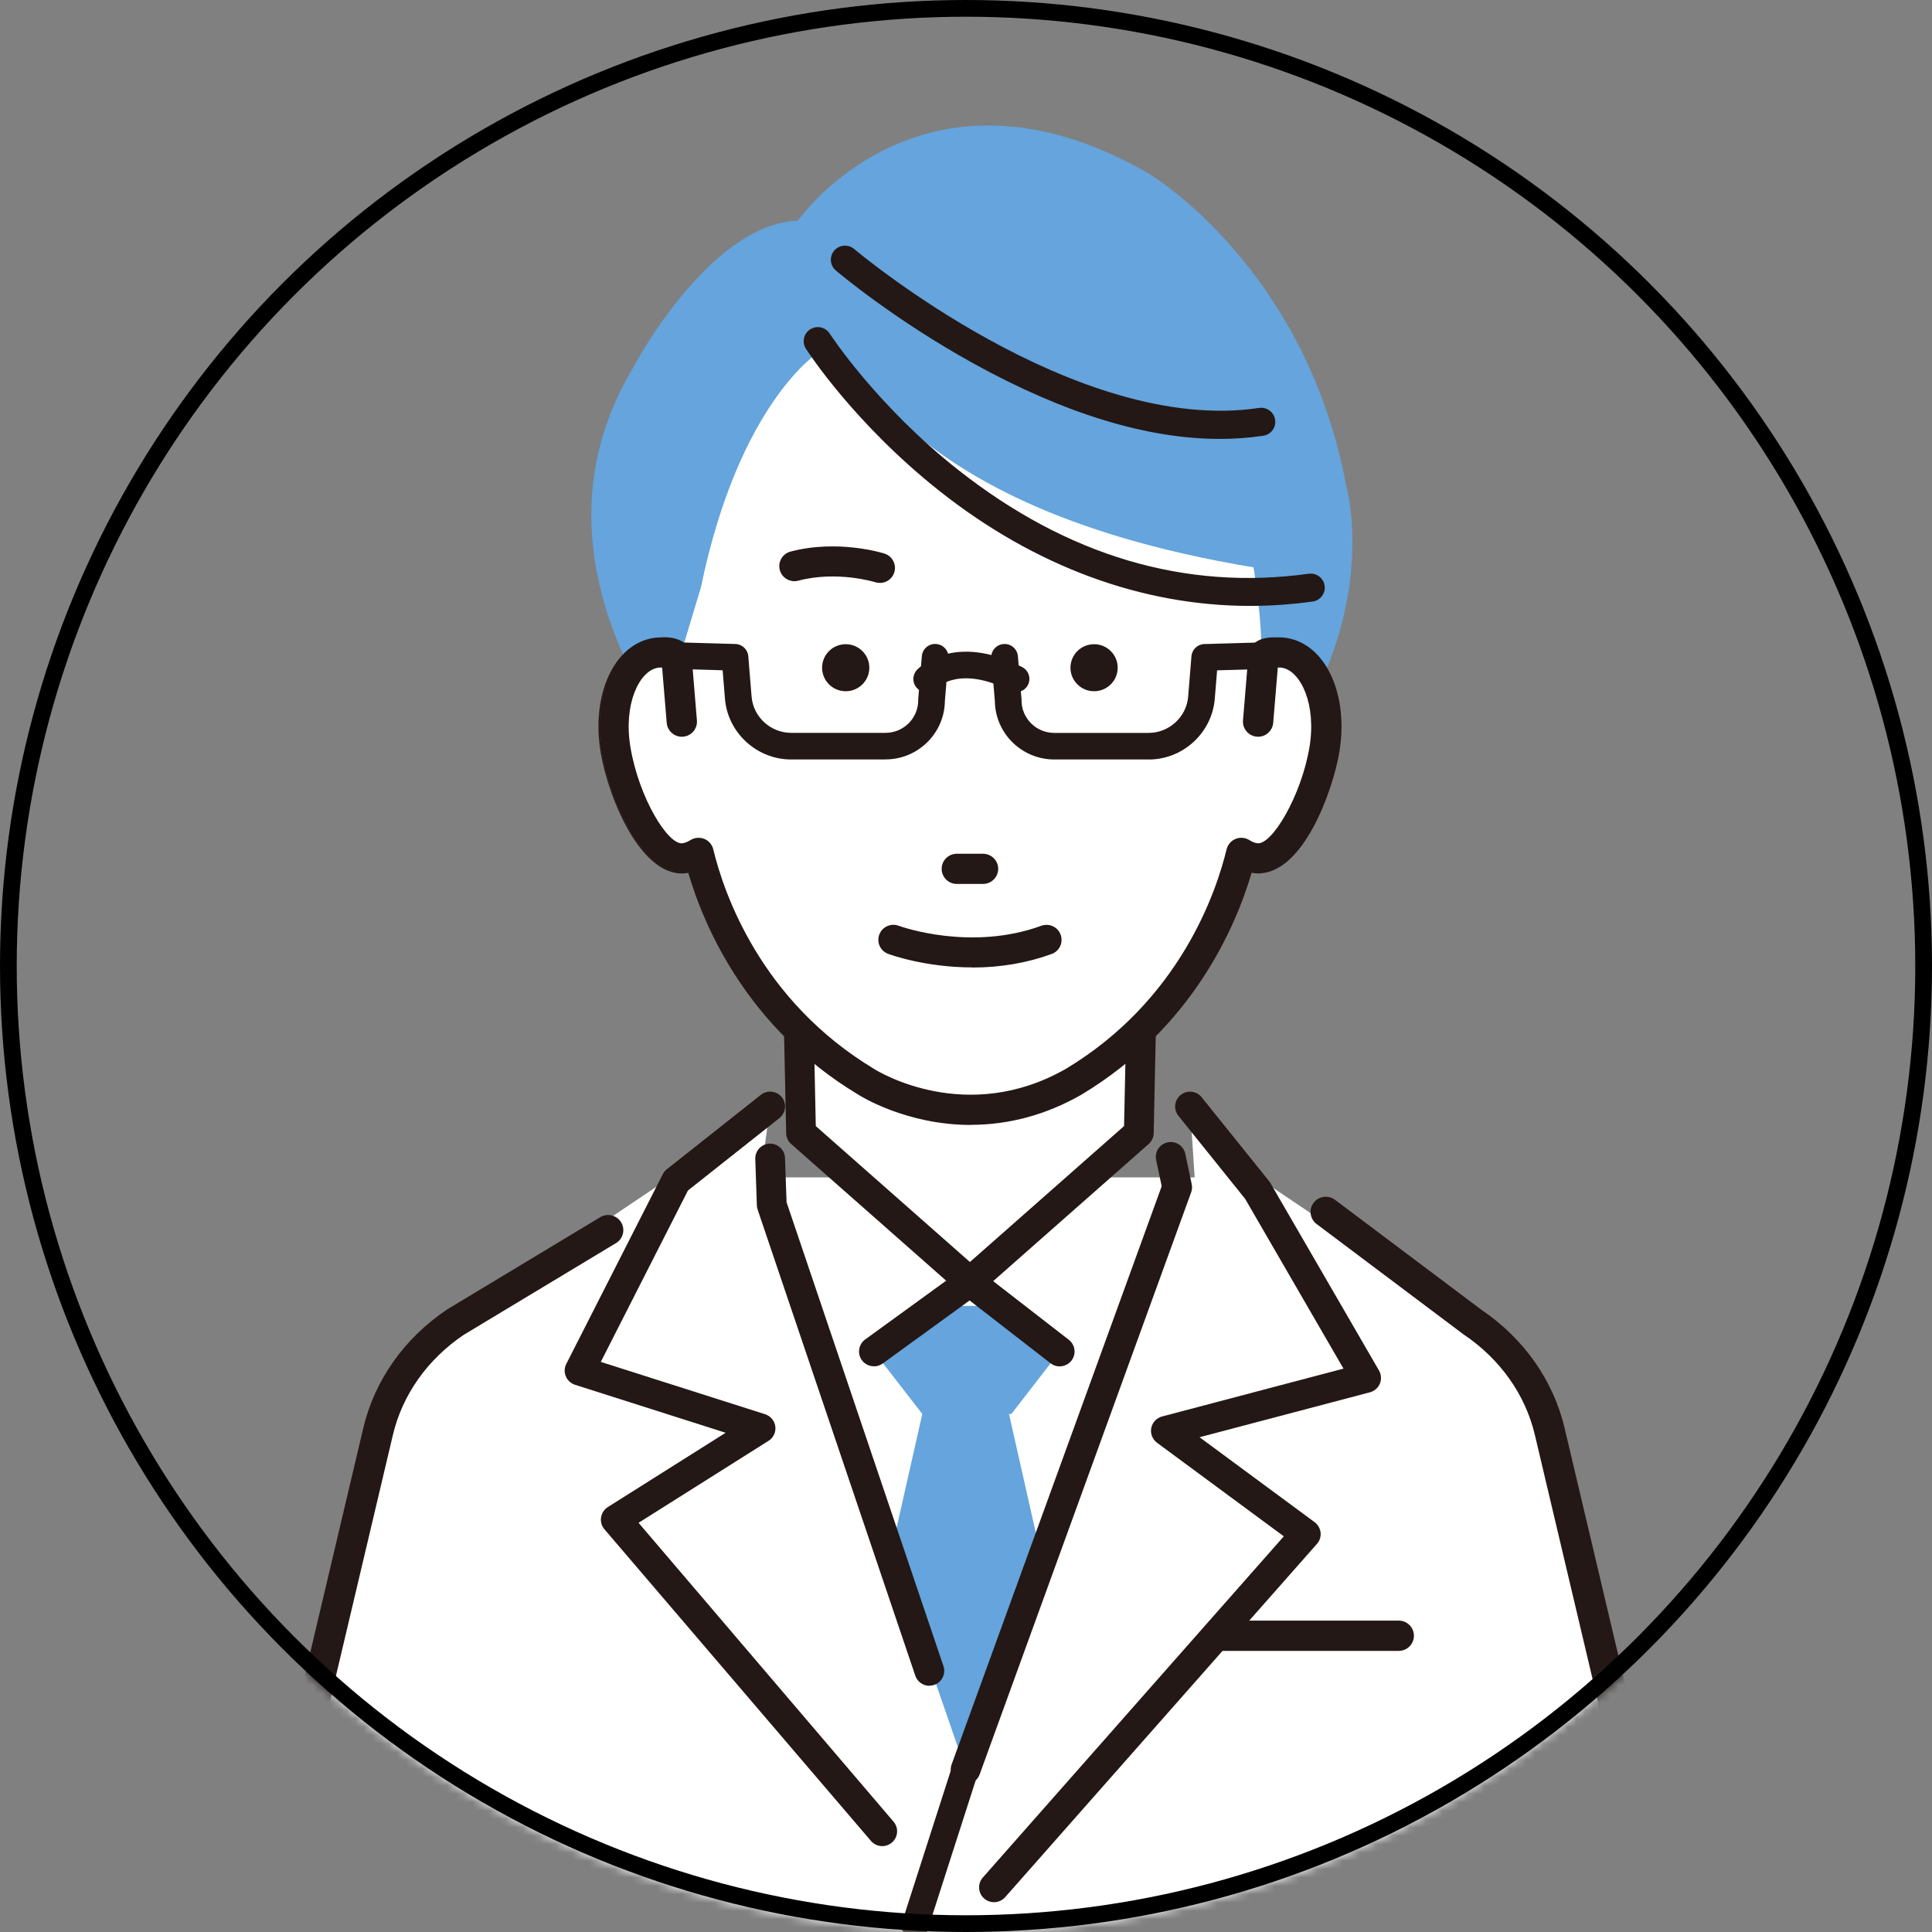 <svg width="231" height="231" viewBox="0 0 231 231" fill="none" xmlns="http://www.w3.org/2000/svg">
<rect x="0" y="0" width="231" height="231" fill="#808080" stroke="none"/>
<mask id="mask0_170_529" style="mask-type:alpha" maskUnits="userSpaceOnUse" x="0" y="0" width="231" height="231">
<circle cx="115.5" cy="115.5" r="114.5" fill="white" stroke="#222222" stroke-width="2"/>
</mask>
<g mask="url(#mask0_170_529)">
<path d="M195.169 212.946L185.286 171.14C184.044 165.896 180.759 161.246 176.048 158.07L150.356 140.775H80.143L54.451 158.07C49.741 161.239 46.455 165.889 45.213 171.14L35.33 212.946L29.818 241.175H200.681L195.169 212.946Z" fill="white"/>
<path d="M200.681 242.993C199.826 242.993 199.066 242.392 198.896 241.527L193.391 213.332L183.515 171.56C182.381 166.755 179.367 162.497 175.03 159.577C175.003 159.557 174.976 159.544 174.955 159.523L157.422 146.352C156.621 145.75 156.458 144.615 157.063 143.811C157.667 143.013 158.807 142.851 159.615 143.452L177.114 156.597C182.191 160.03 185.721 165.045 187.065 170.722L196.948 212.528C196.948 212.528 196.961 212.575 196.961 212.595L202.473 240.824C202.663 241.804 202.018 242.757 201.034 242.946C200.919 242.966 200.803 242.98 200.688 242.98L200.681 242.993Z" fill="#231815"/>
<path d="M29.818 242.993C29.703 242.993 29.588 242.979 29.472 242.959C28.488 242.77 27.843 241.817 28.033 240.837L33.545 212.608C33.545 212.608 33.552 212.561 33.559 212.54L43.441 170.734C44.785 165.037 48.336 160.009 53.433 156.583C53.46 156.563 53.487 156.549 53.508 156.536L71.767 145.533C72.622 145.013 73.749 145.29 74.265 146.148C74.788 147.007 74.509 148.122 73.647 148.635L55.429 159.611C51.112 162.53 48.111 166.774 46.978 171.566L37.102 213.338L31.597 241.533C31.427 242.398 30.667 243 29.812 243L29.818 242.993Z" fill="#231815"/>
<path d="M146.324 194.334L156.126 183.42L145.082 175.263L146.324 194.334Z" fill="white"/>
<path d="M139.401 171.073L145.082 175.263L144.716 169.667L139.401 171.073Z" fill="white"/>
<path d="M150.363 142.35L142.286 132.294L144.716 169.667L163.341 164.753L150.363 142.35Z" fill="white"/>
<path d="M118.847 227.253C118.467 227.253 118.087 227.118 117.782 226.848C117.123 226.26 117.069 225.26 117.653 224.604L153.764 183.663L138.437 172.35C137.941 171.985 137.704 171.37 137.819 170.775C137.935 170.174 138.383 169.694 138.98 169.538L160.904 163.753L149.026 143.256L141.023 133.294C140.473 132.612 140.582 131.605 141.274 131.057C141.966 130.51 142.971 130.618 143.521 131.307L151.598 141.357C151.646 141.418 151.693 141.485 151.734 141.553L164.712 163.956C164.964 164.382 164.998 164.902 164.801 165.362C164.611 165.821 164.217 166.159 163.735 166.288L142.998 171.762L157.063 182.142C157.422 182.406 157.653 182.811 157.701 183.258C157.748 183.704 157.599 184.143 157.3 184.481L120.022 226.719C119.702 227.071 119.268 227.246 118.834 227.246L118.847 227.253Z" fill="#231815"/>
<path d="M118.847 227.436C118.406 227.436 117.985 227.273 117.659 226.983C116.926 226.334 116.865 225.205 117.517 224.482L153.499 183.69L138.335 172.499C137.792 172.093 137.521 171.404 137.649 170.741C137.778 170.079 138.288 169.532 138.939 169.363L160.633 163.639L148.877 143.344L140.894 133.409C140.283 132.646 140.405 131.531 141.172 130.916C141.546 130.618 142.007 130.483 142.482 130.537C142.958 130.591 143.378 130.821 143.677 131.193L151.755 141.242C151.809 141.31 151.863 141.384 151.904 141.465L164.882 163.868C165.154 164.341 165.194 164.929 164.984 165.436C164.774 165.943 164.326 166.328 163.796 166.47L143.426 171.843L157.185 182C157.585 182.298 157.843 182.751 157.898 183.244C157.945 183.737 157.789 184.237 157.456 184.602L120.178 226.841C119.838 227.219 119.356 227.436 118.847 227.436ZM142.279 130.888C141.96 130.888 141.654 130.997 141.396 131.199C140.785 131.686 140.69 132.571 141.172 133.18L149.175 143.141L161.19 163.868L139.034 169.714C138.512 169.849 138.111 170.282 138.009 170.809C137.907 171.336 138.125 171.884 138.559 172.208L154.042 183.636L117.795 224.726C117.273 225.307 117.327 226.199 117.904 226.713C118.467 227.213 119.404 227.159 119.899 226.604L157.178 184.366C157.443 184.069 157.572 183.677 157.531 183.285C157.49 182.893 157.287 182.534 156.968 182.298L142.598 171.688L163.701 166.119C164.122 166.011 164.475 165.7 164.645 165.301C164.814 164.902 164.78 164.436 164.563 164.058L151.585 141.654C151.551 141.593 151.51 141.533 151.463 141.479L143.385 131.429C143.148 131.139 142.815 130.949 142.435 130.909C142.381 130.909 142.326 130.902 142.279 130.902V130.888Z" fill="#231815"/>
<path d="M109.399 231.828C109.236 231.828 109.073 231.801 108.91 231.754C108.068 231.483 107.607 230.591 107.878 229.753L114.802 208.215C115.073 207.377 115.969 206.918 116.811 207.188C117.653 207.458 118.114 208.35 117.843 209.188L110.919 230.727C110.702 231.402 110.071 231.835 109.399 231.835V231.828Z" fill="#231815"/>
<path d="M117.123 108.168H114.815H95.198L95.775 135.457L115.969 153.265L136.163 135.457L136.74 108.168H117.123Z" fill="white"/>
<path d="M115.969 154.854C115.589 154.854 115.216 154.719 114.91 154.455L94.717 136.647C94.384 136.35 94.187 135.931 94.18 135.492L93.603 108.209C93.597 107.783 93.76 107.371 94.058 107.06C94.357 106.756 94.771 106.58 95.199 106.58H136.74C137.168 106.58 137.582 106.749 137.88 107.06C138.179 107.364 138.349 107.776 138.335 108.209L137.758 135.492C137.751 135.938 137.554 136.357 137.222 136.647L117.028 154.455C116.723 154.719 116.349 154.854 115.969 154.854ZM97.357 134.728L115.969 151.137L134.581 134.728L135.111 109.763H96.834L97.364 134.728H97.357Z" fill="#231815"/>
<path d="M115.969 155.036C115.535 155.036 115.114 154.881 114.788 154.59L94.594 136.782C94.221 136.458 94.004 135.985 93.997 135.491L93.42 108.209C93.407 107.736 93.597 107.269 93.929 106.931C94.262 106.593 94.723 106.397 95.199 106.397H136.74C137.215 106.397 137.677 106.593 138.009 106.931C138.342 107.269 138.525 107.736 138.518 108.209L137.941 135.491C137.935 135.985 137.711 136.451 137.344 136.782L117.15 154.59C116.824 154.874 116.404 155.036 115.969 155.036ZM95.199 106.762C94.818 106.762 94.452 106.918 94.187 107.188C93.922 107.458 93.773 107.823 93.787 108.202L94.364 135.485C94.37 135.877 94.547 136.248 94.839 136.512L115.033 154.32C115.548 154.779 116.39 154.779 116.906 154.32L137.1 136.512C137.392 136.255 137.568 135.877 137.575 135.485L138.152 108.202C138.159 107.823 138.016 107.458 137.751 107.188C137.487 106.918 137.12 106.762 136.74 106.762H95.199ZM115.969 151.38L97.181 134.809V134.728L96.644 109.574H135.294L134.758 134.802L134.697 134.856L115.962 151.373L115.969 151.38ZM97.54 134.64L115.969 150.893L134.398 134.64L134.921 109.939H97.018L97.54 134.64Z" fill="#231815"/>
<path d="M120.924 169.059L126.708 161.592L118.915 156.138H118.338H112.86H112.283L104.491 161.592L110.274 169.059L106.514 185.718L115.453 211.568L124.4 185.718L120.639 169.059H120.924Z" fill="#65A4DC"/>
<path d="M104.491 163.179C103.996 163.179 103.514 162.956 103.201 162.524C102.679 161.814 102.835 160.821 103.548 160.3L115.019 151.974C115.596 151.555 116.377 151.569 116.94 152.008L127.678 160.334C128.377 160.875 128.5 161.875 127.957 162.564C127.413 163.26 126.409 163.382 125.717 162.841L115.929 155.252L105.428 162.875C105.143 163.078 104.817 163.179 104.491 163.179Z" fill="#231815"/>
<path d="M104.491 163.362C103.921 163.362 103.385 163.091 103.052 162.632C102.475 161.841 102.652 160.733 103.439 160.158L114.91 151.832C115.548 151.366 116.431 151.386 117.055 151.866L127.794 160.192C128.167 160.483 128.405 160.902 128.466 161.375C128.527 161.848 128.398 162.308 128.106 162.686C127.502 163.456 126.382 163.598 125.608 162.997L115.929 155.489L105.536 163.031C105.231 163.254 104.864 163.369 104.491 163.369V163.362ZM115.969 151.859C115.677 151.859 115.385 151.947 115.134 152.13L103.663 160.456C103.032 160.915 102.896 161.794 103.351 162.422C103.792 163.024 104.715 163.173 105.326 162.733L115.935 155.029L125.832 162.706C126.45 163.186 127.339 163.071 127.814 162.463C128.045 162.166 128.147 161.801 128.099 161.422C128.052 161.05 127.861 160.719 127.563 160.483L116.825 152.157C116.573 151.961 116.261 151.859 115.956 151.859H115.969Z" fill="#231815"/>
<path d="M95.395 26.387C95.395 26.387 110.159 5.16 137.215 20.67C137.215 20.67 156.078 31.692 160.993 58.225C160.993 58.225 169.192 87.089 129.83 109.945L94.16 103.822C94.16 103.822 57.669 74.141 75.711 43.931C75.711 43.931 84.732 26.786 95.389 26.381L95.395 26.387Z" fill="#65A4DC"/>
<path d="M154.042 78.067C153.2 77.926 151.558 78.439 150.743 78.777C151.062 74.851 149.881 67.836 149.881 67.836C103.147 60.084 102.55 38.559 97.791 42.182C97.791 42.182 88.363 48.203 83.822 70.16L81.351 78.392C80.537 78.054 79.688 77.926 78.853 78.061C75.236 78.669 73.104 83.873 74.088 89.678C75.073 95.483 78.799 103.201 82.417 102.593C82.987 102.498 83.517 102.275 84.005 101.964C85.268 107.216 89.802 120.759 104.057 129.342C104.057 129.342 115.725 136.837 128.839 129.342C143.093 120.759 147.621 107.216 148.89 101.964C149.379 102.275 149.908 102.492 150.478 102.593C154.096 103.201 157.823 95.483 158.807 89.678C159.791 83.873 157.653 78.669 154.035 78.061L154.042 78.067Z" fill="white"/>
<path d="M127.99 79.837C127.99 81.391 129.26 82.648 130.814 82.648C132.369 82.648 133.638 81.391 133.638 79.837C133.638 78.282 132.375 77.025 130.814 77.025C129.253 77.025 127.99 78.282 127.99 79.837Z" fill="#231815"/>
<path d="M98.294 79.837C98.294 81.391 99.556 82.648 101.118 82.648C102.679 82.648 103.941 81.391 103.941 79.837C103.941 78.282 102.679 77.025 101.118 77.025C99.556 77.025 98.294 78.282 98.294 79.837Z" fill="#231815"/>
<path d="M93.332 68.126C93.576 69.038 94.513 69.579 95.436 69.342C100.059 68.119 104.613 69.504 104.688 69.525C104.858 69.579 105.034 69.606 105.211 69.606C105.937 69.606 106.616 69.139 106.846 68.416C107.131 67.517 106.636 66.551 105.733 66.267C105.509 66.199 100.201 64.544 94.561 66.037C93.644 66.281 93.101 67.22 93.339 68.132L93.332 68.126Z" fill="#231815"/>
<path d="M105.197 69.693C105.014 69.693 104.83 69.666 104.647 69.612C104.6 69.599 100.086 68.2 95.45 69.43C94.486 69.686 93.495 69.112 93.237 68.152C92.979 67.193 93.556 66.206 94.52 65.949C100.16 64.462 105.516 66.111 105.747 66.186C106.697 66.49 107.227 67.504 106.921 68.45C106.684 69.2 105.991 69.7 105.197 69.7V69.693ZM99.529 68.74C102.455 68.74 104.674 69.43 104.701 69.436C104.864 69.484 105.027 69.511 105.197 69.511C105.91 69.511 106.527 69.058 106.745 68.382C107.016 67.531 106.541 66.618 105.693 66.348C105.469 66.28 100.154 64.645 94.574 66.118C93.705 66.348 93.189 67.233 93.42 68.098C93.651 68.963 94.54 69.477 95.409 69.247C96.834 68.869 98.253 68.74 99.536 68.74H99.529Z" fill="#231815"/>
<path d="M117.537 105.593C118.487 105.593 119.254 104.83 119.254 103.884C119.254 102.938 118.487 102.174 117.537 102.174H114.401C113.451 102.174 112.684 102.938 112.684 103.884C112.684 104.83 113.451 105.593 114.401 105.593H117.537Z" fill="#231815"/>
<path d="M117.537 105.688H114.401C113.403 105.688 112.589 104.877 112.589 103.884C112.589 102.89 113.403 102.079 114.401 102.079H117.537C118.535 102.079 119.35 102.89 119.35 103.884C119.35 104.877 118.535 105.688 117.537 105.688ZM114.401 102.262C113.505 102.262 112.772 102.991 112.772 103.884C112.772 104.776 113.505 105.505 114.401 105.505H117.537C118.433 105.505 119.166 104.782 119.166 103.884C119.166 102.985 118.433 102.262 117.537 102.262H114.401Z" fill="#231815"/>
<path d="M105.217 111.77C104.885 112.648 105.333 113.628 106.215 113.959C106.473 114.054 110.641 115.575 116.248 115.575C119.132 115.575 122.404 115.169 125.717 113.959C126.606 113.635 127.054 112.655 126.735 111.776C126.409 110.898 125.425 110.445 124.542 110.763C116.024 113.871 107.505 110.797 107.417 110.763C106.534 110.432 105.55 110.878 105.217 111.756V111.77Z" fill="#231815"/>
<path d="M116.254 115.669C110.593 115.669 106.364 114.115 106.188 114.047C105.258 113.703 104.783 112.662 105.136 111.736C105.482 110.81 106.521 110.344 107.451 110.689C107.797 110.817 116.105 113.757 124.508 110.689C125.438 110.351 126.477 110.824 126.816 111.756C126.979 112.209 126.959 112.696 126.762 113.128C126.558 113.561 126.198 113.892 125.75 114.061C122.811 115.136 119.614 115.683 116.254 115.683V115.669ZM106.819 110.756C106.161 110.756 105.543 111.155 105.306 111.804C105.156 112.209 105.17 112.642 105.346 113.034C105.523 113.426 105.849 113.723 106.249 113.879C106.426 113.946 110.62 115.494 116.248 115.494C119.587 115.494 122.764 114.953 125.683 113.885C126.09 113.737 126.409 113.439 126.592 113.047C126.775 112.655 126.789 112.216 126.64 111.817C126.334 110.986 125.404 110.554 124.563 110.858C116.091 113.953 107.729 110.986 107.376 110.858C107.193 110.79 107.003 110.756 106.812 110.756H106.819Z" fill="#231815"/>
<path d="M82.587 78.277L83.238 86.157C83.313 87.097 82.614 87.921 81.67 88.002C81.623 88.002 81.575 88.002 81.528 88.002C80.645 88.002 79.892 87.326 79.817 86.434L79.261 79.737C79.057 79.717 78.853 79.724 78.657 79.751C76.362 80.136 74.421 84.191 75.303 89.394C76.335 95.463 79.872 101.201 81.657 100.91C81.969 100.856 82.288 100.728 82.614 100.525C83.082 100.228 83.666 100.181 84.182 100.383C84.698 100.593 85.078 101.032 85.207 101.566C86.456 106.743 90.827 119.664 104.477 127.882C104.959 128.186 115.508 134.722 127.515 127.862C141.125 119.671 145.503 106.743 146.752 101.566C146.881 101.032 147.261 100.586 147.777 100.383C148.293 100.174 148.87 100.228 149.338 100.518C149.664 100.728 149.983 100.85 150.302 100.904C152.08 101.188 155.617 95.457 156.649 89.388C157.531 84.184 155.583 80.129 153.289 79.744C153.099 79.71 152.895 79.71 152.691 79.73L152.135 86.428C152.06 87.32 151.307 87.996 150.424 87.996C150.377 87.996 150.329 87.996 150.282 87.996C149.338 87.921 148.632 87.09 148.714 86.151L149.352 78.426C149.352 78.426 149.297 76.189 152.555 76.311C152.99 76.284 153.431 76.311 153.859 76.378C158.481 77.156 161.196 83.123 160.042 89.969C159.16 95.173 155.488 104.344 150.438 104.344C150.207 104.344 149.976 104.323 149.739 104.283C149.691 104.276 149.644 104.269 149.603 104.256C147.729 110.669 142.571 122.807 129.273 130.809C124.556 133.505 120.028 134.404 116.098 134.404C108.442 134.404 103.011 130.998 102.672 130.782C89.409 122.8 84.263 110.669 82.383 104.256C82.336 104.262 82.295 104.269 82.247 104.283C76.824 105.188 72.853 95.403 71.937 89.962C70.783 83.123 73.491 77.149 78.114 76.371C78.433 76.317 78.758 76.29 79.078 76.29C79.078 76.29 82.098 75.939 82.614 78.264L82.587 78.277Z" fill="#231815"/>
<path d="M116.071 134.504C108.347 134.504 102.828 131.017 102.597 130.868C89.395 122.92 84.216 110.891 82.295 104.369C82.275 104.369 82.261 104.369 82.241 104.376C76.756 105.288 72.751 95.455 71.821 89.981C70.654 83.088 73.403 77.073 78.073 76.289C78.399 76.235 78.725 76.208 79.05 76.208C79.071 76.208 82.146 75.87 82.675 78.249C82.675 78.249 82.675 78.256 82.675 78.262L83.327 86.142C83.408 87.129 82.668 88.001 81.671 88.082C80.673 88.17 79.797 87.413 79.716 86.433L79.166 79.817C78.976 79.803 78.813 79.817 78.663 79.837C76.41 80.216 74.509 84.23 75.385 89.38C76.403 95.394 79.879 101.098 81.63 100.821C81.935 100.767 82.234 100.645 82.553 100.449C83.048 100.139 83.659 100.085 84.202 100.301C84.745 100.517 85.146 100.983 85.282 101.551C86.524 106.714 90.888 119.609 104.511 127.807C104.959 128.09 115.514 134.612 127.461 127.786C141.043 119.609 145.408 106.714 146.657 101.551C146.793 100.99 147.193 100.524 147.736 100.301C148.279 100.085 148.89 100.139 149.386 100.449C149.705 100.652 150.01 100.774 150.316 100.821C152.046 101.092 155.562 95.232 156.56 89.38C157.429 84.23 155.529 80.216 153.275 79.837C153.126 79.81 152.963 79.803 152.78 79.817L152.23 86.433C152.148 87.406 151.279 88.17 150.275 88.082C149.284 88.001 148.537 87.129 148.619 86.142L149.257 78.411C149.257 78.411 149.243 77.62 149.888 76.992C150.458 76.431 151.354 76.167 152.556 76.215C152.983 76.188 153.431 76.215 153.872 76.282C158.549 77.066 161.291 83.081 160.131 89.974C159.364 94.502 155.854 104.43 150.431 104.43C150.193 104.43 149.956 104.41 149.711 104.369C149.691 104.369 149.671 104.369 149.65 104.356C147.729 110.877 142.543 122.914 129.307 130.882C125.112 133.281 120.666 134.49 116.085 134.49L116.071 134.504ZM82.356 104.173C82.397 104.173 82.431 104.2 82.444 104.241C84.338 110.715 89.483 122.772 102.692 130.713C102.923 130.861 108.401 134.321 116.071 134.321C120.619 134.321 125.038 133.118 129.205 130.74C142.442 122.772 147.594 110.715 149.494 104.241C149.508 104.194 149.549 104.166 149.603 104.18C149.65 104.187 149.691 104.2 149.739 104.207C149.969 104.248 150.2 104.268 150.424 104.268C153.2 104.268 155.379 101.443 156.71 99.078C158.488 95.928 159.54 92.306 159.941 89.968C161.088 83.176 158.407 77.255 153.832 76.485C153.404 76.417 152.97 76.39 152.549 76.417C151.388 76.37 150.546 76.62 150.01 77.147C149.426 77.722 149.433 78.431 149.433 78.445L148.795 86.183C148.72 87.075 149.392 87.859 150.282 87.927C151.178 88.001 151.965 87.325 152.033 86.447L152.583 79.749C152.583 79.702 152.623 79.668 152.664 79.668C152.895 79.648 153.099 79.655 153.282 79.682C155.624 80.074 157.606 84.176 156.716 89.434C156.241 92.238 155.182 95.212 153.811 97.604C152.501 99.895 151.178 101.173 150.261 101.024C149.929 100.97 149.603 100.835 149.263 100.625C148.822 100.348 148.272 100.301 147.784 100.497C147.302 100.693 146.935 101.112 146.813 101.619C145.564 106.809 141.179 119.758 127.536 127.969C115.494 134.849 104.844 128.273 104.396 127.989C90.719 119.758 86.334 106.802 85.085 101.619C84.963 101.112 84.603 100.693 84.114 100.497C83.632 100.301 83.076 100.348 82.634 100.625C82.302 100.835 81.976 100.97 81.643 101.024C80.734 101.173 79.403 99.895 78.087 97.604C76.715 95.212 75.656 92.238 75.181 89.434C74.292 84.176 76.274 80.074 78.609 79.682C78.792 79.648 79.003 79.648 79.234 79.668C79.281 79.668 79.315 79.709 79.315 79.749L79.872 86.447C79.946 87.325 80.727 88.001 81.623 87.927C82.519 87.852 83.184 87.068 83.109 86.183L82.458 78.31C81.962 76.1 79.05 76.411 79.023 76.417C78.697 76.417 78.372 76.445 78.059 76.499C73.491 77.269 70.81 83.189 71.957 89.981C72.874 95.388 76.81 105.106 82.166 104.221C82.213 104.214 82.254 104.207 82.295 104.194C82.295 104.194 82.308 104.194 82.315 104.194L82.356 104.173Z" fill="#231815"/>
<path d="M110.804 82.777C110.417 82.777 110.023 82.635 109.718 82.351C109.066 81.756 109.039 80.743 109.636 80.094C109.813 79.904 114.021 75.519 122.221 79.763C123.001 80.168 123.307 81.128 122.9 81.905C122.492 82.682 121.528 82.986 120.748 82.581C114.815 79.513 112.08 82.155 111.964 82.27C111.652 82.608 111.231 82.777 110.804 82.777Z" fill="#231815"/>
<path d="M105.876 90.806H94.588C90.488 90.806 87.013 87.616 86.68 83.548L86.402 80.142L80.985 79.986C80.103 79.959 79.41 79.229 79.43 78.351C79.458 77.472 80.204 76.783 81.073 76.803L87.922 76.999C88.737 77.019 89.402 77.655 89.47 78.459L89.863 83.284C90.06 85.717 92.137 87.623 94.588 87.623H105.876C108.034 87.623 109.786 85.879 109.786 83.73C109.786 83.683 109.786 83.642 109.786 83.595L110.22 78.452C110.295 77.574 111.068 76.925 111.944 76.999C112.826 77.073 113.478 77.844 113.403 78.716L112.976 83.798C112.935 87.663 109.765 90.799 105.869 90.799L105.876 90.806Z" fill="#231815"/>
<path d="M137.344 90.806H126.056C122.16 90.806 118.99 87.67 118.949 83.804L118.521 78.722C118.447 77.844 119.098 77.08 119.981 77.006C120.863 76.931 121.63 77.58 121.705 78.459L122.139 83.602C122.139 83.649 122.139 83.689 122.139 83.737C122.139 85.886 123.891 87.629 126.049 87.629H137.337C139.788 87.629 141.865 85.724 142.062 83.291L142.455 78.465C142.523 77.654 143.188 77.026 144.003 77.006L150.852 76.81C150.852 76.81 150.886 76.81 150.899 76.81C151.761 76.81 152.467 77.492 152.494 78.357C152.522 79.236 151.822 79.966 150.94 79.993L145.523 80.148L145.245 83.554C144.912 87.623 141.444 90.812 137.337 90.812L137.344 90.806Z" fill="#231815"/>
<path d="M149.44 72.356C136.523 72.356 123.863 67.707 112.46 58.691C102.238 50.615 96.678 42.012 96.441 41.647C95.966 40.904 96.183 39.924 96.929 39.451C97.676 38.978 98.66 39.194 99.135 39.937C99.19 40.025 104.695 48.513 114.523 56.258C127.59 66.558 141.709 70.734 156.486 68.686C157.361 68.565 158.169 69.173 158.291 70.045C158.413 70.917 157.802 71.721 156.927 71.843C154.429 72.187 151.924 72.363 149.44 72.363V72.356Z" fill="#231815"/>
<path d="M149.44 72.445C136.543 72.445 123.734 67.714 112.399 58.759C102.156 50.663 96.597 42.06 96.359 41.695C95.857 40.911 96.088 39.87 96.875 39.377C97.662 38.877 98.708 39.106 99.21 39.891C99.264 39.978 104.797 48.48 114.578 56.191C127.624 66.47 141.722 70.647 156.472 68.599C156.913 68.538 157.361 68.647 157.721 68.917C158.081 69.187 158.318 69.586 158.379 70.032C158.441 70.478 158.325 70.917 158.054 71.275C157.782 71.634 157.388 71.863 156.94 71.924C154.449 72.269 151.924 72.445 149.44 72.445ZM97.785 39.296C97.506 39.296 97.228 39.37 96.977 39.532C96.278 39.978 96.067 40.904 96.515 41.6C96.746 41.959 102.292 50.541 112.507 58.617C123.802 67.545 136.577 72.269 149.433 72.269C151.911 72.269 154.429 72.093 156.906 71.749C157.728 71.634 158.305 70.877 158.189 70.059C158.135 69.66 157.925 69.309 157.599 69.066C157.28 68.822 156.879 68.728 156.486 68.782C141.681 70.836 127.542 66.646 114.456 56.34C104.647 48.608 99.102 40.08 99.047 39.999C98.762 39.553 98.273 39.309 97.778 39.309L97.785 39.296Z" fill="#231815"/>
<path d="M145.849 52.393C137.174 52.393 127.346 49.392 116.533 43.431C106.928 38.14 100.269 32.503 99.991 32.26C99.319 31.692 99.244 30.685 99.814 30.016C100.384 29.347 101.396 29.273 102.068 29.841C102.333 30.064 128.608 52.163 150.553 48.865C151.429 48.73 152.236 49.331 152.372 50.203C152.501 51.068 151.904 51.879 151.028 52.014C149.352 52.264 147.628 52.393 145.849 52.393Z" fill="#231815"/>
<path d="M145.849 52.48C137.168 52.48 127.291 49.459 116.492 43.511C106.867 38.206 100.208 32.57 99.93 32.333C99.224 31.732 99.135 30.671 99.746 29.961C100.351 29.259 101.416 29.171 102.129 29.772C102.394 29.995 128.622 52.067 150.54 48.776C150.988 48.709 151.436 48.817 151.795 49.087C152.155 49.35 152.393 49.742 152.46 50.188C152.528 50.635 152.42 51.074 152.148 51.439C151.884 51.797 151.49 52.033 151.042 52.101C149.372 52.351 147.621 52.48 145.849 52.48ZM101.036 29.556C100.608 29.556 100.188 29.732 99.889 30.083C99.353 30.712 99.427 31.658 100.052 32.198C100.33 32.435 106.975 38.058 116.58 43.356C127.352 49.296 137.202 52.304 145.849 52.304C147.614 52.304 149.352 52.175 151.015 51.925C151.415 51.864 151.761 51.655 151.999 51.331C152.236 51.006 152.338 50.614 152.277 50.215C152.216 49.817 152.006 49.472 151.68 49.236C151.354 48.999 150.96 48.898 150.56 48.959C149.033 49.188 147.478 49.296 145.924 49.296C125.031 49.296 102.251 30.123 102.007 29.914C101.722 29.671 101.375 29.556 101.029 29.556H101.036Z" fill="#231815"/>
<path d="M105.489 218.955L86.381 173.655L73.627 181.698L105.489 218.955Z" fill="white"/>
<path d="M80.835 141.201L69.296 163.888L86.951 169.511L92.09 132.294L80.835 141.201Z" fill="white"/>
<path d="M86.951 169.512L86.381 173.654L90.936 170.782L86.951 169.512Z" fill="white"/>
<path d="M105.489 220.549C105.054 220.549 104.613 220.374 104.301 220.022L72.439 182.765C72.127 182.413 71.984 181.947 72.045 181.487C72.106 181.021 72.378 180.609 72.772 180.359L87.189 171.262L68.808 165.41C68.36 165.268 68 164.937 67.823 164.511C67.647 164.085 67.66 163.592 67.871 163.179L79.41 140.492C79.512 140.289 79.661 140.107 79.844 139.965L91.092 131.065C91.784 130.517 92.789 130.632 93.339 131.321C93.888 132.011 93.773 133.011 93.081 133.558L82.105 142.243L71.57 162.956L91.418 169.282C92.008 169.471 92.436 169.985 92.517 170.593C92.599 171.208 92.314 171.81 91.784 172.141L76.07 182.048L106.67 217.907C107.26 218.563 107.206 219.563 106.548 220.151C106.242 220.421 105.862 220.556 105.482 220.556L105.489 220.549Z" fill="#231815"/>
<path d="M105.489 220.732C104.987 220.732 104.498 220.516 104.165 220.144L72.296 182.879C71.95 182.494 71.787 181.974 71.862 181.453C71.937 180.933 72.229 180.48 72.67 180.196L86.761 171.309L68.753 165.572C68.258 165.416 67.857 165.045 67.654 164.565C67.45 164.085 67.47 163.544 67.708 163.078L79.247 140.391C79.363 140.161 79.525 139.965 79.729 139.803L90.977 130.902C91.35 130.605 91.811 130.477 92.287 130.531C92.762 130.585 93.183 130.821 93.481 131.186C93.78 131.558 93.909 132.017 93.855 132.49C93.8 132.964 93.563 133.383 93.196 133.68L82.254 142.344L71.835 162.835L91.479 169.093C92.137 169.302 92.612 169.877 92.701 170.552C92.789 171.235 92.47 171.911 91.886 172.276L76.349 182.075L106.812 217.779C107.125 218.13 107.288 218.583 107.26 219.056C107.233 219.529 107.023 219.961 106.67 220.279C106.344 220.57 105.923 220.732 105.482 220.732H105.489ZM92.083 130.889C91.764 130.889 91.459 130.997 91.207 131.193L79.96 140.093C79.797 140.222 79.668 140.377 79.58 140.56L68.04 163.247C67.85 163.619 67.837 164.044 68 164.43C68.163 164.808 68.475 165.099 68.876 165.227L87.63 171.201L72.88 180.501C72.527 180.724 72.29 181.088 72.235 181.494C72.181 181.906 72.303 182.318 72.582 182.629L104.45 219.894C104.946 220.441 105.883 220.495 106.446 219.995C106.724 219.745 106.894 219.401 106.914 219.022C106.935 218.644 106.806 218.285 106.555 218.008L75.813 181.981L91.703 171.958C92.164 171.668 92.416 171.127 92.348 170.586C92.28 170.046 91.9 169.593 91.377 169.424L71.319 163.031L82.003 142.067L92.979 133.383C93.278 133.146 93.461 132.815 93.502 132.443C93.542 132.071 93.441 131.7 93.203 131.409C92.965 131.112 92.633 130.929 92.259 130.889C92.205 130.889 92.151 130.882 92.097 130.882L92.083 130.889Z" fill="#231815"/>
<path d="M115.453 213.156C115.27 213.156 115.087 213.122 114.91 213.061C114.082 212.764 113.655 211.851 113.953 211.027L139.088 141.85L138.41 138.654C138.226 137.795 138.783 136.951 139.645 136.768C140.514 136.586 141.356 137.14 141.539 137.998L142.306 141.634C142.367 141.925 142.347 142.222 142.245 142.506L116.953 212.108C116.716 212.757 116.105 213.156 115.453 213.156Z" fill="#231815"/>
<path d="M115.453 213.338C115.25 213.338 115.046 213.304 114.849 213.23C113.926 212.899 113.444 211.878 113.784 210.959L138.898 141.83L138.233 138.687C138.03 137.728 138.647 136.788 139.611 136.586C140.575 136.383 141.519 136.998 141.722 137.957L142.489 141.593C142.557 141.918 142.537 142.249 142.421 142.56L117.13 212.162C116.879 212.865 116.2 213.331 115.453 213.331V213.338ZM139.971 136.917C139.876 136.917 139.781 136.923 139.679 136.944C138.919 137.106 138.43 137.849 138.586 138.613L139.272 141.857L139.251 141.904L114.116 211.081C113.851 211.811 114.232 212.622 114.965 212.885C115.121 212.939 115.284 212.966 115.447 212.966C116.037 212.966 116.573 212.595 116.777 212.034L142.068 142.431C142.157 142.188 142.177 141.918 142.123 141.661L141.356 138.025C141.213 137.363 140.623 136.91 139.971 136.91V136.917Z" fill="#231815"/>
<path d="M111.13 201.383C110.464 201.383 109.84 200.964 109.616 200.302L90.766 144.581C90.719 144.432 90.692 144.283 90.685 144.128L90.495 138.573C90.468 137.694 91.153 136.957 92.035 136.93C92.918 136.903 93.658 137.586 93.685 138.465L93.868 143.783L112.643 199.281C112.922 200.113 112.474 201.018 111.639 201.295C111.469 201.349 111.299 201.376 111.13 201.376V201.383Z" fill="#231815"/>
<path d="M111.13 201.566C110.363 201.566 109.684 201.079 109.439 200.356L90.59 144.635C90.535 144.473 90.501 144.304 90.495 144.128L90.305 138.573C90.291 138.1 90.461 137.647 90.78 137.302C91.106 136.958 91.547 136.755 92.022 136.741C92.993 136.708 93.827 137.478 93.861 138.451L94.045 143.743L112.806 199.214C113.118 200.14 112.616 201.147 111.686 201.458C111.503 201.518 111.313 201.552 111.116 201.552L111.13 201.566ZM92.083 137.113C92.083 137.113 92.049 137.113 92.035 137.113C91.655 137.127 91.309 137.282 91.051 137.559C90.793 137.836 90.657 138.194 90.671 138.566L90.861 144.121C90.861 144.256 90.888 144.392 90.936 144.52L109.786 200.241C110.03 200.957 110.844 201.37 111.578 201.126C112.317 200.876 112.718 200.079 112.467 199.342L93.685 143.817L93.502 138.471C93.475 137.714 92.843 137.113 92.083 137.113Z" fill="#231815"/>
<path d="M167.237 197.389H146.324C145.32 197.389 144.505 196.578 144.505 195.578C144.505 194.578 145.32 193.767 146.324 193.767H167.237C168.242 193.767 169.057 194.578 169.057 195.578C169.057 196.578 168.242 197.389 167.237 197.389Z" fill="#231815"/>
</g>
<circle cx="115.5" cy="115.5" r="114.5" stroke="black" stroke-width="2"/>
</svg>
